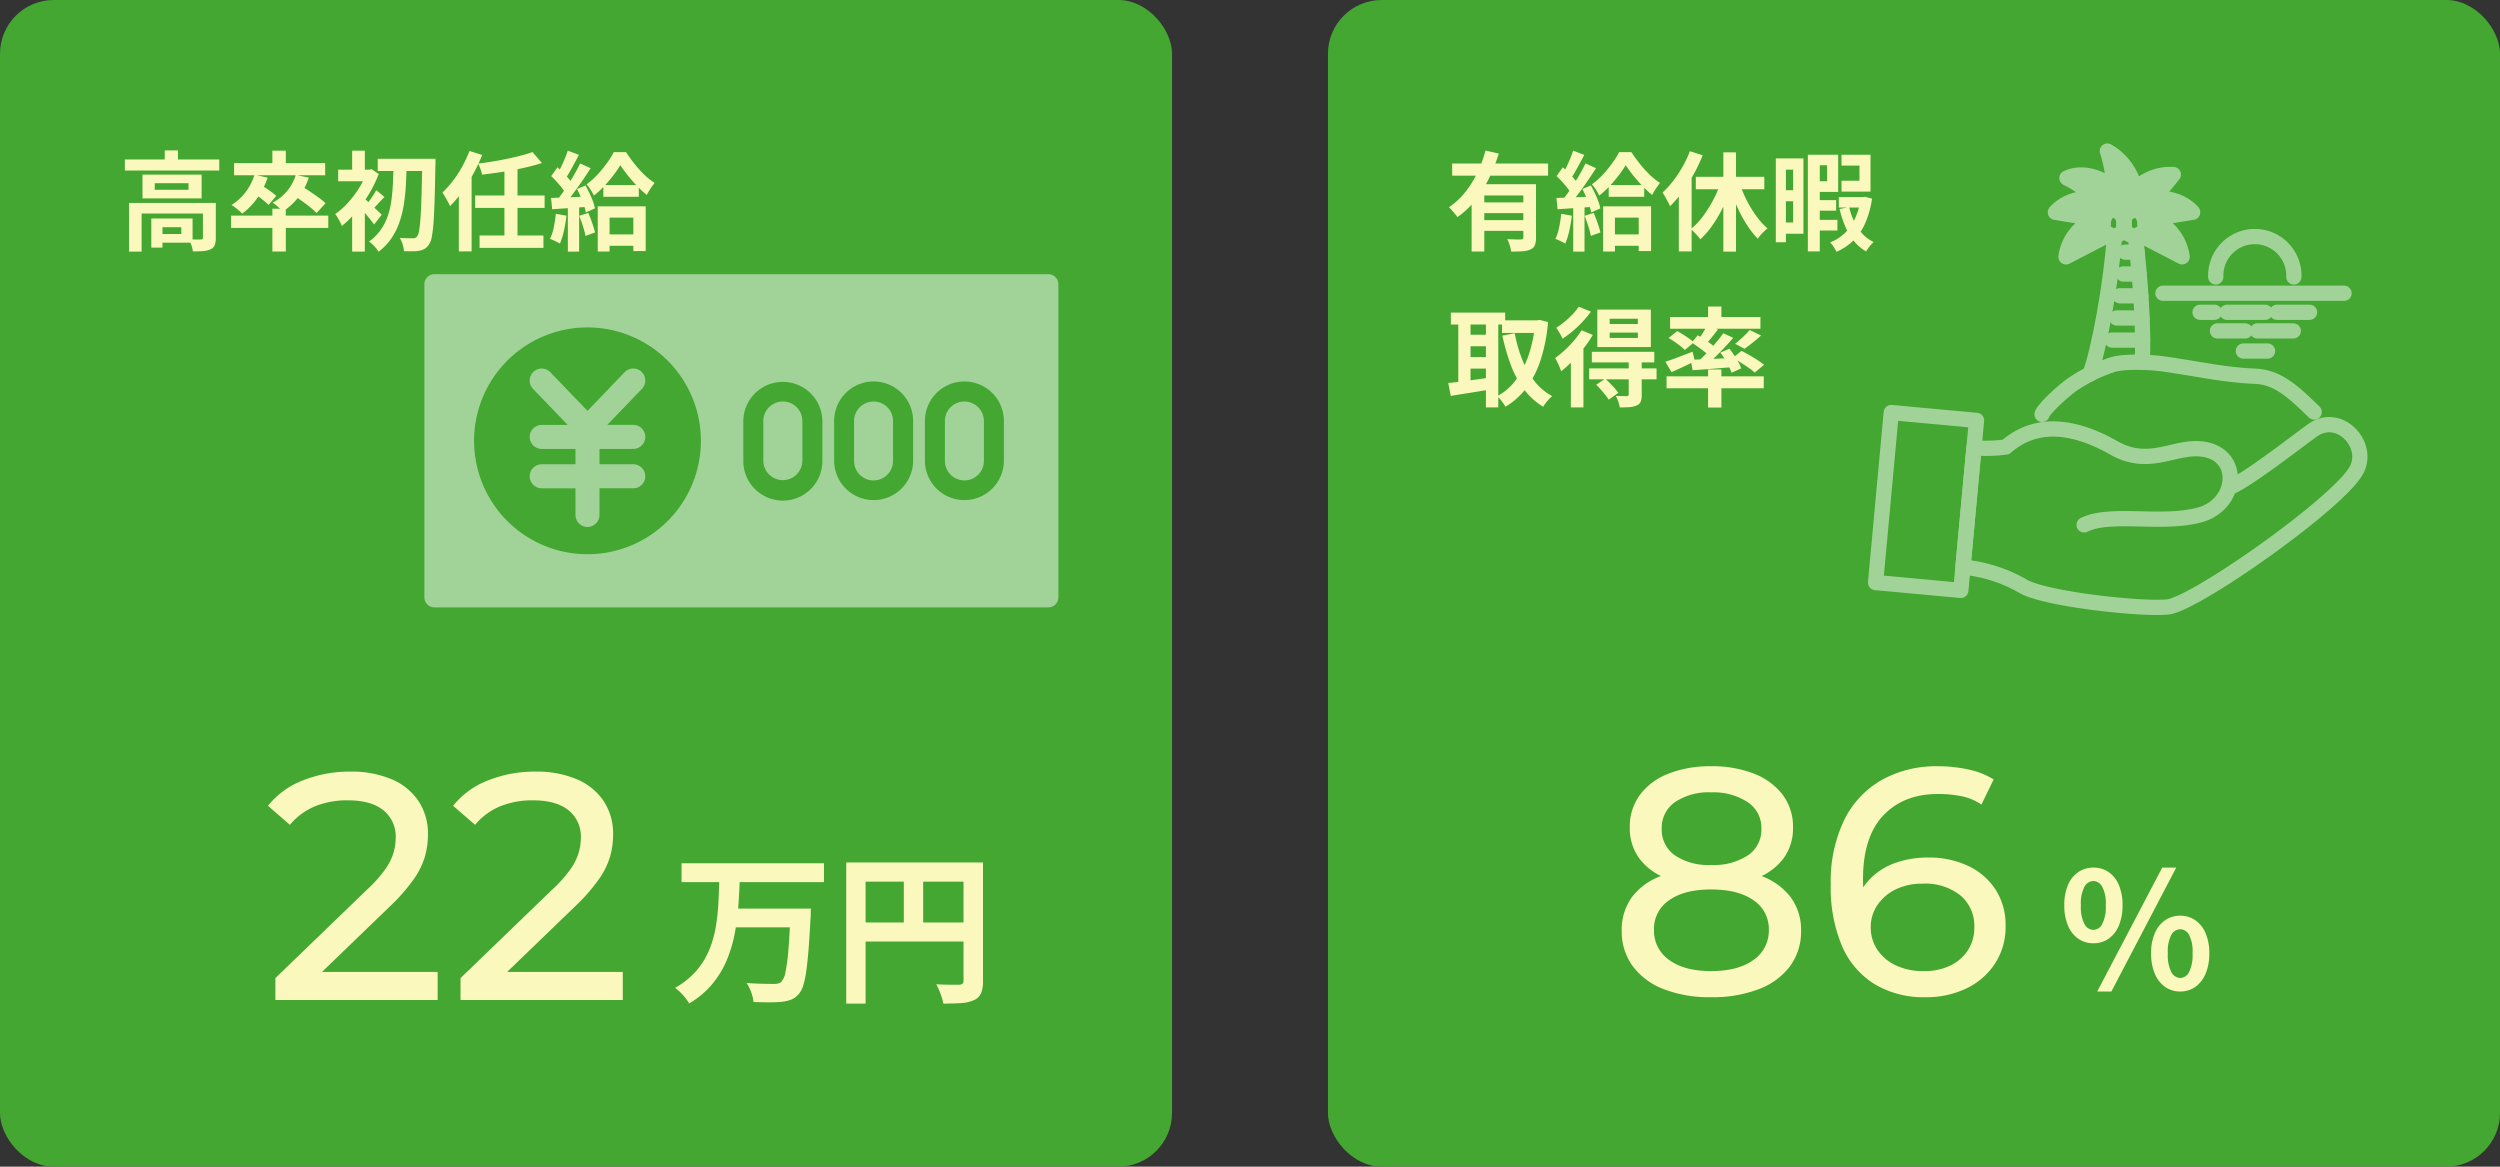 <svg xmlns="http://www.w3.org/2000/svg" width="465" height="217" viewBox="0 0 465 217">
  <rect x="0" y="0" width="465" height="217" fill="#333333" stroke="none"/>
  <g id="グループ_405502" data-name="グループ 405502" transform="translate(4086 6540)">
    <rect id="長方形_6020" data-name="長方形 6020" width="218" height="217" rx="10" transform="translate(-4086 -6540)" fill="#43a731"/>
    <rect id="長方形_6021" data-name="長方形 6021" width="218" height="217" rx="10" transform="translate(-3839 -6540)" fill="#43a731"/>
    <g id="_レイヤー_1-2" transform="translate(-4007.064 -6489)" opacity="0.5">
      <path id="パス_22317" data-name="パス 22317" d="M32.424,26.737a2.233,2.233,0,0,0,0-4.466H27.586l6.446-6.7a2.232,2.232,0,0,0-3.215-3.1l-6.907,7.19L17,12.476a2.232,2.232,0,1,0-3.215,3.1l6.446,6.7H15.394a2.233,2.233,0,0,0,0,4.466h6.282v2.858H15.394a2.233,2.233,0,0,0,0,4.466h6.282v4.957a2.233,2.233,0,1,0,4.466,0V34.061h6.282a2.233,2.233,0,0,0,0-4.466H26.142V26.737Z" transform="translate(6.428 5.759)" fill="#fff"/>
      <path id="パス_22318" data-name="パス 22318" d="M57.322,15.91a3.634,3.634,0,0,0-3.632,3.617V26.9a3.625,3.625,0,1,0,7.249,0V19.527A3.621,3.621,0,0,0,57.322,15.91Z" transform="translate(26.231 7.773)" fill="#fff"/>
      <path id="パス_22319" data-name="パス 22319" d="M45.982,15.91a3.634,3.634,0,0,0-3.632,3.617V26.9a3.632,3.632,0,1,0,7.264,0V19.527A3.624,3.624,0,0,0,45.982,15.91Z" transform="translate(20.691 7.773)" fill="#fff"/>
      <path id="パス_22320" data-name="パス 22320" d="M68.657,15.91a3.621,3.621,0,0,0-3.617,3.617V26.9a3.625,3.625,0,1,0,7.249,0V19.527A3.624,3.624,0,0,0,68.657,15.91Z" transform="translate(31.777 7.773)" fill="#fff"/>
      <path id="パス_22321" data-name="パス 22321" d="M116.064,0H1.861A1.861,1.861,0,0,0,0,1.861V60.109A1.861,1.861,0,0,0,1.861,61.97h114.2a1.861,1.861,0,0,0,1.861-1.861V1.861A1.861,1.861,0,0,0,116.064,0ZM30.337,52.086A21.093,21.093,0,1,1,51.43,30.992,21.095,21.095,0,0,1,30.337,52.086Zm43.69-17.416a7.354,7.354,0,1,1-14.707,0V27.3a7.354,7.354,0,0,1,14.707,0Zm16.88,0a7.346,7.346,0,1,1-14.692,0V27.3a7.346,7.346,0,0,1,14.692,0Zm16.88,0a7.346,7.346,0,1,1-14.692,0V27.3a7.346,7.346,0,0,1,14.692,0Z" transform="translate(0)" fill="#fff"/>
    </g>
    <g id="_矢印" transform="translate(-3738.563 -6513.32)" opacity="0.498">
      <path id="パス_22535" data-name="パス 22535" d="M51.055,104.9c4.876-2.447,14.724.1,21.64-1.889,6.585-1.9,7.617-10.406,1.331-12.019-5.542-1.421-10.418,3.575-17.4-.384-6.322-3.587-13.879-5.644-20.128-.192a27.252,27.252,0,0,1-5.938.15l-2.051,22.2a27.126,27.126,0,0,1,11.18,3.551c4.078,2.4,22,4.36,26.942,3.85s30.888-18.7,34.894-25.13c3.017-4.84-2.963-11.336-7.977-7.725C89.878,89.95,81.619,96.433,78.1,97.969" transform="translate(-10.843 -33.957)" fill="rgba(255,255,255,0)" stroke="#fff" stroke-linecap="round" stroke-linejoin="round" stroke-width="2.84"/>
      <rect id="長方形_5471" data-name="長方形 5471" width="15.924" height="31.752" transform="translate(4.34 50.052) rotate(5.28)" fill="none" stroke="#fff" stroke-linecap="round" stroke-linejoin="round" stroke-width="2.84"/>
      <line id="線_379" data-name="線 379" x1="33.683" transform="translate(54.871 27.864)" fill="none" stroke="#fff" stroke-linecap="round" stroke-linejoin="round" stroke-width="2.84"/>
      <path id="パス_22536" data-name="パス 22536" d="M121.446,35.439a7.267,7.267,0,1,0-14.526,0" transform="translate(-42.225 -10.61)" fill="none" stroke="#fff" stroke-linecap="round" stroke-linejoin="round" stroke-width="2.84"/>
      <line id="線_380" data-name="線 380" x2="7.083" transform="translate(66.8 31.402)" fill="none" stroke="#fff" stroke-linecap="round" stroke-linejoin="round" stroke-width="2.84"/>
      <line id="線_381" data-name="線 381" x2="2.681" transform="translate(61.768 31.402)" fill="none" stroke="#fff" stroke-linecap="round" stroke-linejoin="round" stroke-width="2.84"/>
      <line id="線_382" data-name="線 382" x2="4.498" transform="translate(69.829 38.612)" fill="none" stroke="#fff" stroke-linecap="round" stroke-linejoin="round" stroke-width="2.84"/>
      <line id="線_383" data-name="線 383" x2="6.675" transform="translate(72.438 34.869)" fill="none" stroke="#fff" stroke-linecap="round" stroke-linejoin="round" stroke-width="2.84"/>
      <line id="線_384" data-name="線 384" x2="5.152" transform="translate(65.013 34.869)" fill="none" stroke="#fff" stroke-linecap="round" stroke-linejoin="round" stroke-width="2.84"/>
      <line id="線_385" data-name="線 385" x2="6.064" transform="translate(76.078 31.402)" fill="none" stroke="#fff" stroke-linecap="round" stroke-linejoin="round" stroke-width="2.84"/>
      <path id="パス_22537" data-name="パス 22537" d="M67.617,22.08a5.315,5.315,0,0,0-1.349.264h0a8.6,8.6,0,0,0-5.788,7.017L68.523,25.2" transform="translate(-23.638 -8.269)" fill="#fff" stroke="#fff" stroke-linecap="round" stroke-linejoin="round" stroke-width="2.84"/>
      <path id="パス_22538" data-name="パス 22538" d="M64.951,19.935h0l-7.761-1.26c2.447-2.753,6.747-3.125,9.524-2.021a4.615,4.615,0,0,1,2.171,1.6h0a2.277,2.277,0,0,1,.228.408c.018.048.042.1.06.144" transform="translate(-22.322 -5.866)" fill="#fff" stroke="#fff" stroke-linecap="round" stroke-linejoin="round" stroke-width="2.84"/>
      <path id="パス_22539" data-name="パス 22539" d="M66.138,13.254A20.274,20.274,0,0,0,60.77,9.41c3.845-1.829,9.554.954,10.772,5.416" transform="translate(-23.754 -2.97)" fill="#fff" stroke="#fff" stroke-linecap="round" stroke-linejoin="round" stroke-width="2.84"/>
      <path id="パス_22540" data-name="パス 22540" d="M81.99,27.68c.966,8.4,1.6,17.945,1.272,23.523" transform="translate(-32.247 -10.51)" fill="none" stroke="#fff" stroke-linecap="round" stroke-linejoin="round" stroke-width="2.84"/>
      <path id="パス_22541" data-name="パス 22541" d="M67.9,53.41c1.613-4.1,4.006-17.039,4.558-25.73" transform="translate(-26.608 -10.51)" fill="none" stroke="#fff" stroke-linecap="round" stroke-linejoin="round" stroke-width="2.84"/>
      <path id="パス_22542" data-name="パス 22542" d="M75.91,22.191a1.964,1.964,0,1,1-3.85,0,1.964,1.964,0,1,1,3.85,0Z" transform="translate(-28.273 -7.372)" fill="none" stroke="#fff" stroke-linecap="round" stroke-linejoin="round" stroke-width="2.84"/>
      <path id="パス_22543" data-name="パス 22543" d="M83.08,25.195l8.043,4.156a8.61,8.61,0,0,0-5.788-7.017h0a5.645,5.645,0,0,0-1.349-.264" transform="translate(-32.684 -8.265)" fill="#fff" stroke="#fff" stroke-linecap="round" stroke-linejoin="round" stroke-width="2.84"/>
      <path id="パス_22544" data-name="パス 22544" d="M79.77,18.791c.018-.048.042-.1.06-.144a3.908,3.908,0,0,1,.228-.408h0a4.645,4.645,0,0,1,2.171-1.6c2.783-1.1,7.083-.732,9.524,2.021l-7.761,1.26h0" transform="translate(-31.359 -5.862)" fill="#fff" stroke="#fff" stroke-linecap="round" stroke-linejoin="round" stroke-width="2.84"/>
      <path id="パス_22545" data-name="パス 22545" d="M83.938,13.149l3.611-4.456a8.91,8.91,0,0,0-8.865,5.578,6.4,6.4,0,0,0-.45,2.543" transform="translate(-30.741 -2.9)" fill="#fff" stroke="#fff" stroke-linecap="round" stroke-linejoin="round" stroke-width="2.84"/>
      <path id="パス_22546" data-name="パス 22546" d="M78.48,22.191a1.964,1.964,0,1,0,3.85,0,1.964,1.964,0,1,0-3.85,0Z" transform="translate(-30.843 -7.372)" fill="none" stroke="#fff" stroke-linecap="round" stroke-linejoin="round" stroke-width="2.84"/>
      <line id="線_386" data-name="線 386" x1="5.686" y1="0.012" transform="translate(45.406 36.572)" fill="none" stroke="#fff" stroke-linecap="round" stroke-linejoin="round" stroke-width="2.84"/>
      <line id="線_387" data-name="線 387" x1="4.708" y1="0.018" transform="translate(46.276 32.458)" fill="none" stroke="#fff" stroke-linecap="round" stroke-linejoin="round" stroke-width="2.84"/>
      <line id="線_388" data-name="線 388" x1="3.898" y1="0.018" transform="translate(46.858 28.338)" fill="none" stroke="#fff" stroke-linecap="round" stroke-linejoin="round" stroke-width="2.84"/>
      <line id="線_389" data-name="線 389" x1="2.951" y1="0.018" transform="translate(47.499 24.283)" fill="none" stroke="#fff" stroke-linecap="round" stroke-linejoin="round" stroke-width="2.84"/>
      <line id="線_390" data-name="線 390" x1="2.219" y1="0.018" transform="translate(47.853 20.217)" fill="none" stroke="#fff" stroke-linecap="round" stroke-linejoin="round" stroke-width="2.84"/>
      <path id="パス_22547" data-name="パス 22547" d="M74.482,9.839A24.846,24.846,0,0,0,73.3,1.42a10.625,10.625,0,0,1,5.32,8.419" transform="translate(-28.769)" fill="#fff" stroke="#fff" stroke-linecap="round" stroke-linejoin="round" stroke-width="2.84"/>
      <path id="パス_22548" data-name="パス 22548" d="M103.668,76.167c-4.042-3.958-6.843-6.441-10.832-6.645-6.352-.324-9.536-1.182-16.9-2.261-3-.438-7.767-.552-9.8.1a30.045,30.045,0,0,0-7.053,3.413c-1.649,1.056-5.59,4.582-6.022,5.818" transform="translate(-20.669 -26.208)" fill="none" stroke="#fff" stroke-linecap="round" stroke-linejoin="round" stroke-width="2.84"/>
    </g>
    <path id="パス_28848" data-name="パス 28848" d="M1.22-15.34H18.78v2.06H1.22Zm7.42-1.68H11.1v2.7H8.64ZM2-7.26H16.64v1.98H4.34V1.8H2Zm13.74,0h2.4V-.74a3.7,3.7,0,0,1-.2,1.33,1.478,1.478,0,0,1-.78.79,4.12,4.12,0,0,1-1.38.32q-.8.06-1.9.06A5.818,5.818,0,0,0,13.6.61a6.963,6.963,0,0,0-.46-1.09q.7.02,1.35.03t.85-.01a.677.677,0,0,0,.32-.08.288.288,0,0,0,.08-.24Zm-9.6,2.9H8.22V1.06H6.14Zm1.06,0h6.62V.14H7.2V-1.48h4.52V-2.74H7.2Zm-.42-6.56V-9.7h6.28v-1.22ZM4.5-12.52h11V-8.1H4.5ZM28.66-6.18h2.5V1.78h-2.5ZM20.98-4.9H39.06v2.3H20.98Zm7.68-12.08h2.5v3.22h-2.5Zm-7.12,2.32H38.48v2.26H21.54Zm3.8,2.16,2.44.54a14.651,14.651,0,0,1-1.96,3.85,12.44,12.44,0,0,1-2.78,2.85,4.909,4.909,0,0,0-.56-.55q-.36-.31-.74-.6a7.551,7.551,0,0,0-.68-.47,9.574,9.574,0,0,0,2.62-2.39A10.251,10.251,0,0,0,25.34-12.5Zm7.68.04,2.42.5a11.767,11.767,0,0,1-1.96,3.67,11.557,11.557,0,0,1-2.86,2.61,4.733,4.733,0,0,0-.55-.54q-.35-.3-.72-.61a4.637,4.637,0,0,0-.65-.47,8.853,8.853,0,0,0,2.68-2.15A8.548,8.548,0,0,0,33.02-12.46ZM25.2-9.06l1.36-1.52q.46.26,1,.63t1.03.73a6.947,6.947,0,0,1,.79.66L27.96-6.88q-.3-.3-.77-.69t-1-.79Q25.66-8.76,25.2-9.06Zm7.22.22L34-10.44q.72.44,1.59,1.02t1.67,1.16a12.469,12.469,0,0,1,1.3,1.06L36.88-5.38a13.194,13.194,0,0,0-1.23-1.1q-.77-.62-1.63-1.23T32.42-8.84Zm15.84-6.62h9.16v2.26H48.26Zm8.28,0H59v.77a3.862,3.862,0,0,1-.02.45q-.06,3.78-.14,6.4t-.21,4.3a22.491,22.491,0,0,1-.32,2.61A3.734,3.734,0,0,1,57.84.4a2.839,2.839,0,0,1-.82.86,2.767,2.767,0,0,1-.98.36,6.135,6.135,0,0,1-1.31.12q-.77,0-1.59-.02A5.014,5.014,0,0,0,52.9.48a5.338,5.338,0,0,0-.54-1.24q.8.06,1.46.07t1,.01a.914.914,0,0,0,.78-.38,2.837,2.837,0,0,0,.37-1.15q.15-.87.26-2.49t.18-4.12q.07-2.5.13-6.06ZM51.2-14.4h2.44q-.04,1.86-.14,3.72t-.37,3.62a19.264,19.264,0,0,1-.83,3.38A12.829,12.829,0,0,1,50.8-.67a10.625,10.625,0,0,1-2.38,2.49A6.967,6.967,0,0,0,47.62.8a6.4,6.4,0,0,0-.98-.88,8.9,8.9,0,0,0,2.17-2.16,10.445,10.445,0,0,0,1.33-2.64,15.374,15.374,0,0,0,.68-3q.2-1.58.27-3.23T51.2-14.4ZM43.5-6.68,45.86-9.5V1.8H43.5Zm-2.6-6.76h5.98v2.16H40.9Zm2.6-3.54h2.36v4.7H43.5Zm2.12,8.8a7.694,7.694,0,0,1,.73.61q.47.43,1.01.94t.99.94q.45.43.65.63L47.58-3.24q-.28-.38-.69-.91t-.88-1.08l-.89-1.04q-.42-.49-.74-.81Zm.62-5.26h.46l.4-.1,1.34.9A23.551,23.551,0,0,1,46.62-8.9a23.974,23.974,0,0,1-2.41,3.36,20.241,20.241,0,0,1-2.63,2.58,4.465,4.465,0,0,0-.33-.75q-.23-.43-.47-.84a3.842,3.842,0,0,0-.44-.63,14.015,14.015,0,0,0,2.38-2.11,18.468,18.468,0,0,0,2.08-2.76,15.841,15.841,0,0,0,1.44-2.93Zm1.74,3.8,1.54,1.28q-.64.62-1.2,1.25T47.3-6.04l-1.08-.98a14.861,14.861,0,0,0,.93-1.26Q47.66-9.04,47.98-9.64Zm29.06-7.08,1.76,2.04q-1.18.38-2.54.71t-2.82.6q-1.46.27-2.92.48t-2.86.37a6.457,6.457,0,0,0-.3-1.04q-.22-.6-.42-1.02,1.36-.16,2.75-.39t2.72-.51q1.33-.28,2.51-.59T77.04-16.72ZM66.38-8.64H79.3v2.32H66.38ZM67.2-1.2H79.08V1.1H67.2Zm4.62-12.56h2.44V-.48H71.82Zm-8.48,2.6,2.34-2.36.04.04V1.76H63.34Zm1.98-5.76,2.36.74a29.125,29.125,0,0,1-1.64,3.51,33.7,33.7,0,0,1-2.06,3.3A20.1,20.1,0,0,1,61.7-6.66a7.877,7.877,0,0,0-.38-.78q-.26-.48-.54-.96a9.119,9.119,0,0,0-.5-.78,18.432,18.432,0,0,0,1.95-2.17,20.446,20.446,0,0,0,1.74-2.67A23.605,23.605,0,0,0,65.32-16.92Zm24.9,6.34h6.6V-8.4h-6.6Zm.2,9.18H97.1V.72H90.42Zm2.96-12.88a19.509,19.509,0,0,1-1.3,1.9,26,26,0,0,1-1.7,2,16.857,16.857,0,0,1-1.92,1.76,9.146,9.146,0,0,0-.61-1.09,7.8,7.8,0,0,0-.75-1.01,13.052,13.052,0,0,0,2-1.77,22.14,22.14,0,0,0,1.78-2.16,16.055,16.055,0,0,0,1.28-2.05h2.28q.68,1.04,1.55,2.14a20.821,20.821,0,0,0,1.84,2.04,11.755,11.755,0,0,0,1.93,1.54q-.36.46-.76,1.06a12.417,12.417,0,0,0-.7,1.18,18.415,18.415,0,0,1-1.81-1.67q-.93-.97-1.74-1.99T93.38-14.28Zm-4.2,7.66H98.1V1.7H95.8V-4.52H91.38v6.3h-2.2ZM83.6-16.98l2.08.78q-.4.76-.84,1.58t-.86,1.56q-.42.74-.8,1.28l-1.6-.68q.36-.62.74-1.4t.72-1.6Q83.38-16.28,83.6-16.98Zm2.3,2.38,1.96.88q-.72,1.14-1.58,2.39t-1.72,2.4q-.86,1.15-1.62,2.01l-1.4-.78q.56-.68,1.16-1.53t1.19-1.78q.59-.93,1.11-1.86T85.9-14.6Zm-5.38,2.36,1.16-1.64q.52.46,1.07,1.01t1.02,1.1a6.009,6.009,0,0,1,.71.99L83.26-8.92a6.562,6.562,0,0,0-.69-1.06q-.45-.58-.99-1.18T80.52-12.24Zm4.8,2.4,1.58-.66q.38.68.75,1.45t.64,1.5a7.522,7.522,0,0,1,.37,1.31l-1.7.76a9.253,9.253,0,0,0-.35-1.33q-.25-.75-.59-1.55T85.32-9.84ZM80.5-8.18q1.38-.04,3.3-.12l3.9-.16-.02,1.9q-1.86.14-3.69.26t-3.29.22Zm5.24,3.32,1.68-.54q.38.86.73,1.87t.53,1.77l-1.78.64a14.634,14.634,0,0,0-.48-1.81Q86.08-3.98,85.74-4.86Zm-4.36-.38,1.98.36a25.247,25.247,0,0,1-.48,2.84A13.415,13.415,0,0,1,82.14.32,4.39,4.39,0,0,0,81.6.01q-.34-.17-.69-.33a5.145,5.145,0,0,0-.61-.24A9.147,9.147,0,0,0,81-2.71,22.918,22.918,0,0,0,81.38-5.24Zm2.24-1.88h2.1V1.8h-2.1Z" transform="translate(-4064 -6495)" fill="#faf8bc"/>
    <path id="パス_28849" data-name="パス 28849" d="M1.1-14.58H18.94v2.26H1.1ZM6.5-7.36h8.68v2H6.5ZM4.72-10.74h10.1v2.1H7.08V1.78H4.72Zm9.62,0H16.7V-.8A3.821,3.821,0,0,1,16.49.6a1.506,1.506,0,0,1-.83.8,4.173,4.173,0,0,1-1.48.34q-.88.06-2.1.06A6.647,6.647,0,0,0,11.81.63a7.824,7.824,0,0,0-.45-1.15l1.04.04q.52.02.93.02h.57a.623.623,0,0,0,.35-.1.362.362,0,0,0,.09-.28ZM7.3-17l2.48.56a33.993,33.993,0,0,1-1.75,4.45A22.409,22.409,0,0,1,5.51-7.88,15.45,15.45,0,0,1,2.08-4.62q-.18-.26-.47-.61t-.58-.68A7.2,7.2,0,0,0,.5-6.46,12.958,12.958,0,0,0,2.91-8.54a16.674,16.674,0,0,0,1.94-2.61,21.085,21.085,0,0,0,1.46-2.9A23.239,23.239,0,0,0,7.3-17ZM6.5-4.06h8.68v2H6.5Zm23.72-6.52h6.6V-8.4h-6.6Zm.2,9.18H37.1V.72H30.42Zm2.96-12.88a19.508,19.508,0,0,1-1.3,1.9,26,26,0,0,1-1.7,2,16.856,16.856,0,0,1-1.92,1.76,9.146,9.146,0,0,0-.61-1.09,7.8,7.8,0,0,0-.75-1.01,13.052,13.052,0,0,0,2-1.77,22.14,22.14,0,0,0,1.78-2.16,16.055,16.055,0,0,0,1.28-2.05h2.28q.68,1.04,1.55,2.14a20.821,20.821,0,0,0,1.84,2.04,11.754,11.754,0,0,0,1.93,1.54q-.36.46-.76,1.06a12.418,12.418,0,0,0-.7,1.18,18.414,18.414,0,0,1-1.81-1.67q-.93-.97-1.74-1.99T33.38-14.28Zm-4.2,7.66H38.1V1.7H35.8V-4.52H31.38v6.3h-2.2ZM23.6-16.98l2.08.78q-.4.76-.84,1.58t-.86,1.56q-.42.74-.8,1.28l-1.6-.68q.36-.62.74-1.4t.72-1.6Q23.38-16.28,23.6-16.98Zm2.3,2.38,1.96.88q-.72,1.14-1.58,2.39t-1.72,2.4q-.86,1.15-1.62,2.01l-1.4-.78q.56-.68,1.16-1.53t1.19-1.78q.59-.93,1.11-1.86T25.9-14.6Zm-5.38,2.36,1.16-1.64q.52.46,1.07,1.01t1.02,1.1a6.008,6.008,0,0,1,.71.99L23.26-8.92a6.561,6.561,0,0,0-.69-1.06q-.45-.58-.99-1.18T20.52-12.24Zm4.8,2.4,1.58-.66q.38.68.75,1.45t.64,1.5a7.521,7.521,0,0,1,.37,1.31l-1.7.76a9.252,9.252,0,0,0-.35-1.33q-.25-.75-.59-1.55T25.32-9.84ZM20.5-8.18q1.38-.04,3.3-.12l3.9-.16-.02,1.9q-1.86.14-3.69.26t-3.29.22Zm5.24,3.32,1.68-.54q.38.86.73,1.87t.53,1.77l-1.78.64a14.635,14.635,0,0,0-.48-1.81Q26.08-3.98,25.74-4.86Zm-4.36-.38,1.98.36a25.247,25.247,0,0,1-.48,2.84A13.415,13.415,0,0,1,22.14.32,4.39,4.39,0,0,0,21.6.01q-.34-.17-.69-.33a5.145,5.145,0,0,0-.61-.24A9.146,9.146,0,0,0,21-2.71,22.919,22.919,0,0,0,21.38-5.24Zm2.24-1.88h2.1V1.8h-2.1Zm27.92-9.54H53.9V1.8H51.54Zm-5.12,4.54H59.16V-9.8H46.42Zm7.98.74a24.334,24.334,0,0,0,.96,2.52,23.425,23.425,0,0,0,1.26,2.44,19,19,0,0,0,1.5,2.18,12.721,12.721,0,0,0,1.64,1.72q-.28.22-.63.55a9.188,9.188,0,0,0-.66.69,4.862,4.862,0,0,0-.51.7A15.828,15.828,0,0,1,56.3-2.61a22.543,22.543,0,0,1-1.5-2.5,29.051,29.051,0,0,1-1.27-2.81q-.57-1.46-1.03-2.94Zm-3.26.08,2.06.6a31.163,31.163,0,0,1-1.55,3.91,26.071,26.071,0,0,1-2.02,3.53A16.2,16.2,0,0,1,47.26-.48a6.155,6.155,0,0,0-.52-.66q-.32-.36-.65-.69a6.971,6.971,0,0,0-.61-.55,13.013,13.013,0,0,0,2.28-2.41,23.119,23.119,0,0,0,1.96-3.14A21.64,21.64,0,0,0,51.14-11.3Zm-5.82-5.58,2.38.76a31.522,31.522,0,0,1-1.66,3.51,28.941,28.941,0,0,1-2.09,3.28,21.469,21.469,0,0,1-2.33,2.69q-.12-.3-.37-.78t-.53-.97a8.5,8.5,0,0,0-.5-.79,16.3,16.3,0,0,0,1.97-2.15,22.844,22.844,0,0,0,1.76-2.65A20.467,20.467,0,0,0,45.32-16.88Zm-2.06,5.76,2.34-2.34.04.04V1.76H43.26ZM68.4-7.78h4.12v1.96H68.4Zm0,3.68h4.36v1.98H68.4Zm4.62-4.24H77.5V-6.4H73.02Zm-4.86-7.88H72.9V-9.3H68.16v-1.98h2.68v-2.98H68.16Zm5.36,0h5.4v6.86h-5.4v-2.02h3.34V-14.2H73.52Zm-6.26,0h2.22V1.76H67.26Zm9.82,7.88h.4l.38-.06,1.34.34a17.375,17.375,0,0,1-1.27,4.58,10.5,10.5,0,0,1-2.2,3.22,10.5,10.5,0,0,1-3.15,2.1,6.917,6.917,0,0,0-.52-.92A5.271,5.271,0,0,0,71.4.08a8.026,8.026,0,0,0,2.69-1.69,8.989,8.989,0,0,0,1.93-2.72A12.924,12.924,0,0,0,77.08-8ZM74.94-6.48a13.149,13.149,0,0,0,.96,2.72,9.138,9.138,0,0,0,1.52,2.25A6.781,6.781,0,0,0,79.5.02a6.629,6.629,0,0,0-.75.81,7.3,7.3,0,0,0-.65.93A7.873,7.873,0,0,1,75.86-.13a11.252,11.252,0,0,1-1.62-2.7,20.029,20.029,0,0,1-1.08-3.29ZM62.5-15.54h3.94V-1.52H62.5v-2.1h2.02v-9.82H62.5Zm.08,5.92H65.6v2.06H62.58ZM61.3-15.54h1.88V.06H61.3ZM10.38,14.58H17.2v2.34H10.38ZM.86,13.14h10.1v2.22H.86ZM3.5,17.26H8.3V19.4H3.5Zm0,4.16H8.3v2.14H3.5Zm13.04-6.84h.42l.42-.08,1.56.4a31.779,31.779,0,0,1-1.39,7.08,17.867,17.867,0,0,1-2.63,5.16,13.838,13.838,0,0,1-3.9,3.52,9.441,9.441,0,0,0-.71-1.05,5.22,5.22,0,0,0-.85-.91,10.462,10.462,0,0,0,3.46-2.99,16.574,16.574,0,0,0,2.39-4.62,25.327,25.327,0,0,0,1.23-5.99Zm-3.8,2.4a26.314,26.314,0,0,0,1.38,4.86,16.05,16.05,0,0,0,2.28,4.04,10.536,10.536,0,0,0,3.3,2.8,7.451,7.451,0,0,0-.59.57,8.723,8.723,0,0,0-.61.72,6.185,6.185,0,0,0-.46.69,12.785,12.785,0,0,1-3.57-3.22,17.764,17.764,0,0,1-2.43-4.48,38.233,38.233,0,0,1-1.6-5.54ZM2.24,14.04H4.52V27.12H2.24Zm5.14,0h2.3V30.78H7.38Zm-7,12.2q1-.1,2.27-.26t2.7-.36q1.43-.2,2.83-.4l.12,2.2q-1.94.34-3.92.65t-3.54.57ZM30.4,16.86v1h5.24v-1Zm0-2.58v.98h5.24v-.98Zm-2.3-1.7h9.96v6.98H28.1Zm-1.02,7.86H38.7V22.4H27.08Zm-.5,3.08H39.12v2.04H26.58Zm7.36-1.36h2.42v6.26a3.535,3.535,0,0,1-.19,1.29,1.315,1.315,0,0,1-.77.71,3.717,3.717,0,0,1-1.33.31q-.77.05-1.79.05A4.98,4.98,0,0,0,32,29.7a9,9,0,0,0-.46-1.06q.62.02,1.23.03t.81.01a.49.49,0,0,0,.29-.09.316.316,0,0,0,.07-.23Zm-6.04,4.4,1.68-1.12q.64.58,1.34,1.32A9.866,9.866,0,0,1,32,28.08l-1.78,1.26a6.839,6.839,0,0,0-.61-.86q-.39-.48-.84-.99T27.9,26.56ZM25.16,16.42l2.1.88a21.092,21.092,0,0,1-1.7,2.48,30.369,30.369,0,0,1-2.06,2.35,21.906,21.906,0,0,1-2.12,1.93q-.1-.28-.29-.75t-.42-.95a5.215,5.215,0,0,0-.43-.76,18.357,18.357,0,0,0,1.8-1.47,21.756,21.756,0,0,0,1.72-1.78A13.433,13.433,0,0,0,25.16,16.42Zm-.52-4.38,2.28.92a18.541,18.541,0,0,1-1.53,1.85,22.64,22.64,0,0,1-1.83,1.75A18.008,18.008,0,0,1,21.64,18q-.12-.28-.33-.66t-.44-.76q-.23-.38-.41-.62a14.139,14.139,0,0,0,1.58-1.14,16.463,16.463,0,0,0,1.49-1.39A9.44,9.44,0,0,0,24.64,12.04ZM23.18,20.9l2.22-2.22.12.04V30.78H23.18ZM48.7,12.02h2.48v2.8H48.7Zm0,11.7h2.48V30.8H48.7ZM40.98,25H59.06v2.22H40.98Zm.66-11.04h16.8v2.18H41.64Zm14.78,2.42,2.14,1.02q-.76.7-1.58,1.35t-1.5,1.13l-1.76-.94q.46-.34.95-.78t.96-.91A10.753,10.753,0,0,0,56.42,16.38Zm-7.9-.86,2.02.76q-.6.78-1.23,1.56t-1.15,1.32l-1.5-.66q.32-.42.66-.94t.66-1.06Q48.3,15.96,48.52,15.52Zm3,1.46,1.86.86q-.82.96-1.8,1.99t-1.96,1.96q-.98.93-1.86,1.63l-1.4-.78q.88-.74,1.83-1.71t1.83-2.01Q50.9,17.88,51.52,16.98Zm-5.86,1.74,1.12-1.36q.58.34,1.24.78t1.26.87a9.421,9.421,0,0,1,.98.79l-1.18,1.56a9.872,9.872,0,0,0-.94-.85q-.58-.47-1.24-.94T45.66,18.72Zm-.18,3.2,2.28-.09q1.28-.05,2.72-.12t2.9-.13l-.02,1.7-3.98.32q-1.98.16-3.56.26Zm5.5-1.34,1.7-.72q.44.56.87,1.21t.79,1.29a6.039,6.039,0,0,1,.52,1.16l-1.8.82a7.52,7.52,0,0,0-.49-1.17q-.33-.65-.74-1.34A11.671,11.671,0,0,0,50.98,20.58Zm-10.22,1.7q.96-.3,2.31-.82t2.75-1.04l.42,1.76q-1.08.54-2.23,1.08t-2.11.96Zm.6-4.42,1.6-1.28q.52.28,1.11.65t1.12.75a8.565,8.565,0,0,1,.87.7L44.38,20.1a7.307,7.307,0,0,0-.81-.72q-.51-.4-1.09-.8T41.36,17.86Zm11.92,3.72,1.64-1.32q.68.34,1.48.8t1.52.93q.72.47,1.2.85L57.38,24.3a9.147,9.147,0,0,0-1.12-.88q-.7-.48-1.48-.98A16.308,16.308,0,0,0,53.28,21.58Z" transform="translate(-3817 -6495)" fill="#faf8bc"/>
    <path id="パス_28874" data-name="パス 28874" d="M1.77-23.43H28.26v3.51H1.77ZM11.37-15h12v3.48h-12Zm10.68,0h3.78l-.015.285q-.015.285-.015.675a5.292,5.292,0,0,1-.03.63q-.18,3.48-.375,5.955t-.435,4.14A15.859,15.859,0,0,1,24.39-.66a4.348,4.348,0,0,1-.78,1.5,3.629,3.629,0,0,1-1.425,1.08,7.2,7.2,0,0,1-1.785.42q-.9.09-2.325.09T15.15,2.37A6.979,6.979,0,0,0,14.73.585a7.765,7.765,0,0,0-.87-1.755q1.56.12,2.97.15t2.07.03a3.721,3.721,0,0,0,.81-.075,1.341,1.341,0,0,0,.6-.315,3.629,3.629,0,0,0,.8-1.875,34.572,34.572,0,0,0,.54-4.2q.225-2.745.405-6.945ZM8.79-20.43H12.6q-.09,2.55-.285,5.16a41.881,41.881,0,0,1-.7,5.145,24.911,24.911,0,0,1-1.5,4.86A17.576,17.576,0,0,1,7.44-.915,16.191,16.191,0,0,1,3.18,2.64,8.088,8.088,0,0,0,2.04,1.1,10.671,10.671,0,0,0,.57-.27,14.79,14.79,0,0,0,4.455-3.36,14.243,14.243,0,0,0,6.84-7.14,19.328,19.328,0,0,0,8.1-11.415a37.8,37.8,0,0,0,.51-4.515Q8.73-18.21,8.79-20.43ZM32.4-23.58H55.92v3.57H36V2.67H32.4Zm21.81,0h3.63V-1.53A5.792,5.792,0,0,1,57.48.735,2.544,2.544,0,0,1,56.19,2.01a6.458,6.458,0,0,1-2.325.555q-1.395.1-3.4.105a9.2,9.2,0,0,0-.3-1.17Q49.95.84,49.68.2A10.875,10.875,0,0,0,49.14-.93q.87.06,1.755.075T52.47-.84h.96a.987.987,0,0,0,.6-.195.725.725,0,0,0,.18-.555ZM34.35-12.42H55.98v3.54H34.35Zm8.76-9.21h3.6v10.98h-3.6Z" transform="translate(-3961 -6356)" fill="#faf8bc"/>
    <path id="パス_28875" data-name="パス 28875" d="M2.22,0V-4.08l17.1-16.5a24.058,24.058,0,0,0,3.39-3.81,10.739,10.739,0,0,0,1.5-3.06,10.225,10.225,0,0,0,.39-2.73,6.226,6.226,0,0,0-2.28-5.1q-2.28-1.86-6.66-1.86A15.805,15.805,0,0,0,9.6-36.03a12.1,12.1,0,0,0-4.68,3.45L.84-36.12a15.352,15.352,0,0,1,6.45-4.71,23.4,23.4,0,0,1,8.91-1.65,18.98,18.98,0,0,1,7.62,1.41,11.26,11.26,0,0,1,5.01,4.05,10.94,10.94,0,0,1,1.77,6.24,15.212,15.212,0,0,1-.54,4.02,14.4,14.4,0,0,1-2.04,4.2,33.55,33.55,0,0,1-4.32,4.98L8.46-2.88,7.02-5.22H32.4V0ZM36.66,0V-4.08l17.1-16.5a24.058,24.058,0,0,0,3.39-3.81,10.739,10.739,0,0,0,1.5-3.06,10.224,10.224,0,0,0,.39-2.73,6.226,6.226,0,0,0-2.28-5.1q-2.28-1.86-6.66-1.86a15.805,15.805,0,0,0-6.06,1.11,12.1,12.1,0,0,0-4.68,3.45l-4.08-3.54a15.352,15.352,0,0,1,6.45-4.71,23.4,23.4,0,0,1,8.91-1.65,18.98,18.98,0,0,1,7.62,1.41,11.26,11.26,0,0,1,5.01,4.05,10.94,10.94,0,0,1,1.77,6.24,15.212,15.212,0,0,1-.54,4.02,14.4,14.4,0,0,1-2.04,4.2,33.55,33.55,0,0,1-4.32,4.98L42.9-2.88,41.46-5.22H66.84V0Z" transform="translate(-4037 -6354)" fill="#faf8bc"/>
    <path id="パス_28883" data-name="パス 28883" d="M6.36-8.55a4.831,4.831,0,0,1-2.79-.84,5.5,5.5,0,0,1-1.92-2.43,9.535,9.535,0,0,1-.69-3.81,9.316,9.316,0,0,1,.69-3.78A5.42,5.42,0,0,1,3.57-21.8a4.894,4.894,0,0,1,2.79-.825,4.925,4.925,0,0,1,2.835.825A5.462,5.462,0,0,1,11.1-19.41a9.316,9.316,0,0,1,.69,3.78,9.535,9.535,0,0,1-.69,3.81A5.542,5.542,0,0,1,9.195-9.39,4.861,4.861,0,0,1,6.36-8.55Zm0-2.49A1.936,1.936,0,0,0,7.995-12.1,6.874,6.874,0,0,0,8.67-15.63a6.622,6.622,0,0,0-.675-3.465A1.941,1.941,0,0,0,6.36-20.13a1.941,1.941,0,0,0-1.635,1.035A6.622,6.622,0,0,0,4.05-15.63,6.874,6.874,0,0,0,4.725-12.1,1.936,1.936,0,0,0,6.36-11.04ZM7.08.42,19.17-22.62h2.61L9.72.42Zm15.45,0a4.811,4.811,0,0,1-2.8-.84,5.641,5.641,0,0,1-1.92-2.43,9.356,9.356,0,0,1-.7-3.81,9.225,9.225,0,0,1,.7-3.81,5.56,5.56,0,0,1,1.92-2.385,4.874,4.874,0,0,1,2.8-.825,4.823,4.823,0,0,1,2.775.825,5.56,5.56,0,0,1,1.92,2.385,9.225,9.225,0,0,1,.7,3.81,9.356,9.356,0,0,1-.7,3.81,5.641,5.641,0,0,1-1.92,2.43A4.762,4.762,0,0,1,22.53.42Zm0-2.52a1.9,1.9,0,0,0,1.62-1.065,6.927,6.927,0,0,0,.66-3.495,6.727,6.727,0,0,0-.66-3.495,1.914,1.914,0,0,0-1.62-1.005,1.935,1.935,0,0,0-1.65,1.005,6.727,6.727,0,0,0-.66,3.495,6.927,6.927,0,0,0,.66,3.495A1.921,1.921,0,0,0,22.53-2.1Z" transform="translate(-3703 -6356)" fill="#faf8bc"/>
    <path id="パス_28884" data-name="パス 28884" d="M19.26.48a23.528,23.528,0,0,1-8.82-1.5A12.89,12.89,0,0,1,4.68-5.31a10.829,10.829,0,0,1-2.04-6.57,10.276,10.276,0,0,1,1.95-6.33,11.911,11.911,0,0,1,5.67-3.96,26.49,26.49,0,0,1,9-1.35,26.754,26.754,0,0,1,9.03,1.35,12,12,0,0,1,5.73,3.99A10.2,10.2,0,0,1,36-11.88a10.829,10.829,0,0,1-2.04,6.57,12.858,12.858,0,0,1-5.82,4.29A24,24,0,0,1,19.26.48Zm0-4.86q5.04,0,7.89-2.07A6.575,6.575,0,0,0,30-12.06a6.367,6.367,0,0,0-2.85-5.49q-2.85-2.01-7.89-2.01-4.98,0-7.8,2.01a6.387,6.387,0,0,0-2.82,5.49,6.6,6.6,0,0,0,2.82,5.61Q14.28-4.38,19.26-4.38Zm0-15.9a22.83,22.83,0,0,1-8.16-1.29,11.22,11.22,0,0,1-5.16-3.72,9.456,9.456,0,0,1-1.8-5.79,9.942,9.942,0,0,1,1.89-6.09,12,12,0,0,1,5.31-3.93,21.056,21.056,0,0,1,7.92-1.38,21.233,21.233,0,0,1,7.98,1.38,12.213,12.213,0,0,1,5.34,3.93,9.835,9.835,0,0,1,1.92,6.09,9.456,9.456,0,0,1-1.8,5.79,11.2,11.2,0,0,1-5.22,3.72A23.332,23.332,0,0,1,19.26-20.28Zm0-3.84a11.535,11.535,0,0,0,6.87-1.8,5.748,5.748,0,0,0,2.49-4.92,5.742,5.742,0,0,0-2.58-4.98,11.617,11.617,0,0,0-6.78-1.8,11.192,11.192,0,0,0-6.69,1.8,5.8,5.8,0,0,0-2.49,4.98,5.793,5.793,0,0,0,2.43,4.92A11.14,11.14,0,0,0,19.26-24.12ZM59.16.48a17.725,17.725,0,0,1-9.54-2.46,15.555,15.555,0,0,1-6.03-7.11,27.9,27.9,0,0,1-2.07-11.37,26.236,26.236,0,0,1,2.52-12.06,17.326,17.326,0,0,1,7.02-7.44,20.76,20.76,0,0,1,10.32-2.52,26.63,26.63,0,0,1,5.73.6,14.5,14.5,0,0,1,4.71,1.86l-2.28,4.68a9.674,9.674,0,0,0-3.69-1.56,21.837,21.837,0,0,0-4.35-.42q-6.42,0-10.2,3.99T47.52-21.48q0,1.26.12,3a16.563,16.563,0,0,0,.6,3.42L46.2-17.1a11.183,11.183,0,0,1,2.85-4.65,12.337,12.337,0,0,1,4.68-2.82,18.214,18.214,0,0,1,5.91-.93,16.95,16.95,0,0,1,7.44,1.56,12.332,12.332,0,0,1,5.1,4.41,12.073,12.073,0,0,1,1.86,6.75,12.45,12.45,0,0,1-1.98,7.02,13.049,13.049,0,0,1-5.34,4.62A17.186,17.186,0,0,1,59.16.48Zm-.24-4.86A10.8,10.8,0,0,0,63.75-5.4a8.1,8.1,0,0,0,3.27-2.85,7.645,7.645,0,0,0,1.2-4.29,7.352,7.352,0,0,0-2.58-5.91,10.5,10.5,0,0,0-7.02-2.19,11.135,11.135,0,0,0-5.04,1.08,8.637,8.637,0,0,0-3.39,2.91,7.3,7.3,0,0,0-1.23,4.17A7.4,7.4,0,0,0,50.1-8.49a8.3,8.3,0,0,0,3.36,2.97A11.857,11.857,0,0,0,58.92-4.38Z" transform="translate(-3787 -6355)" fill="#faf8bc"/>
  </g>
</svg>
